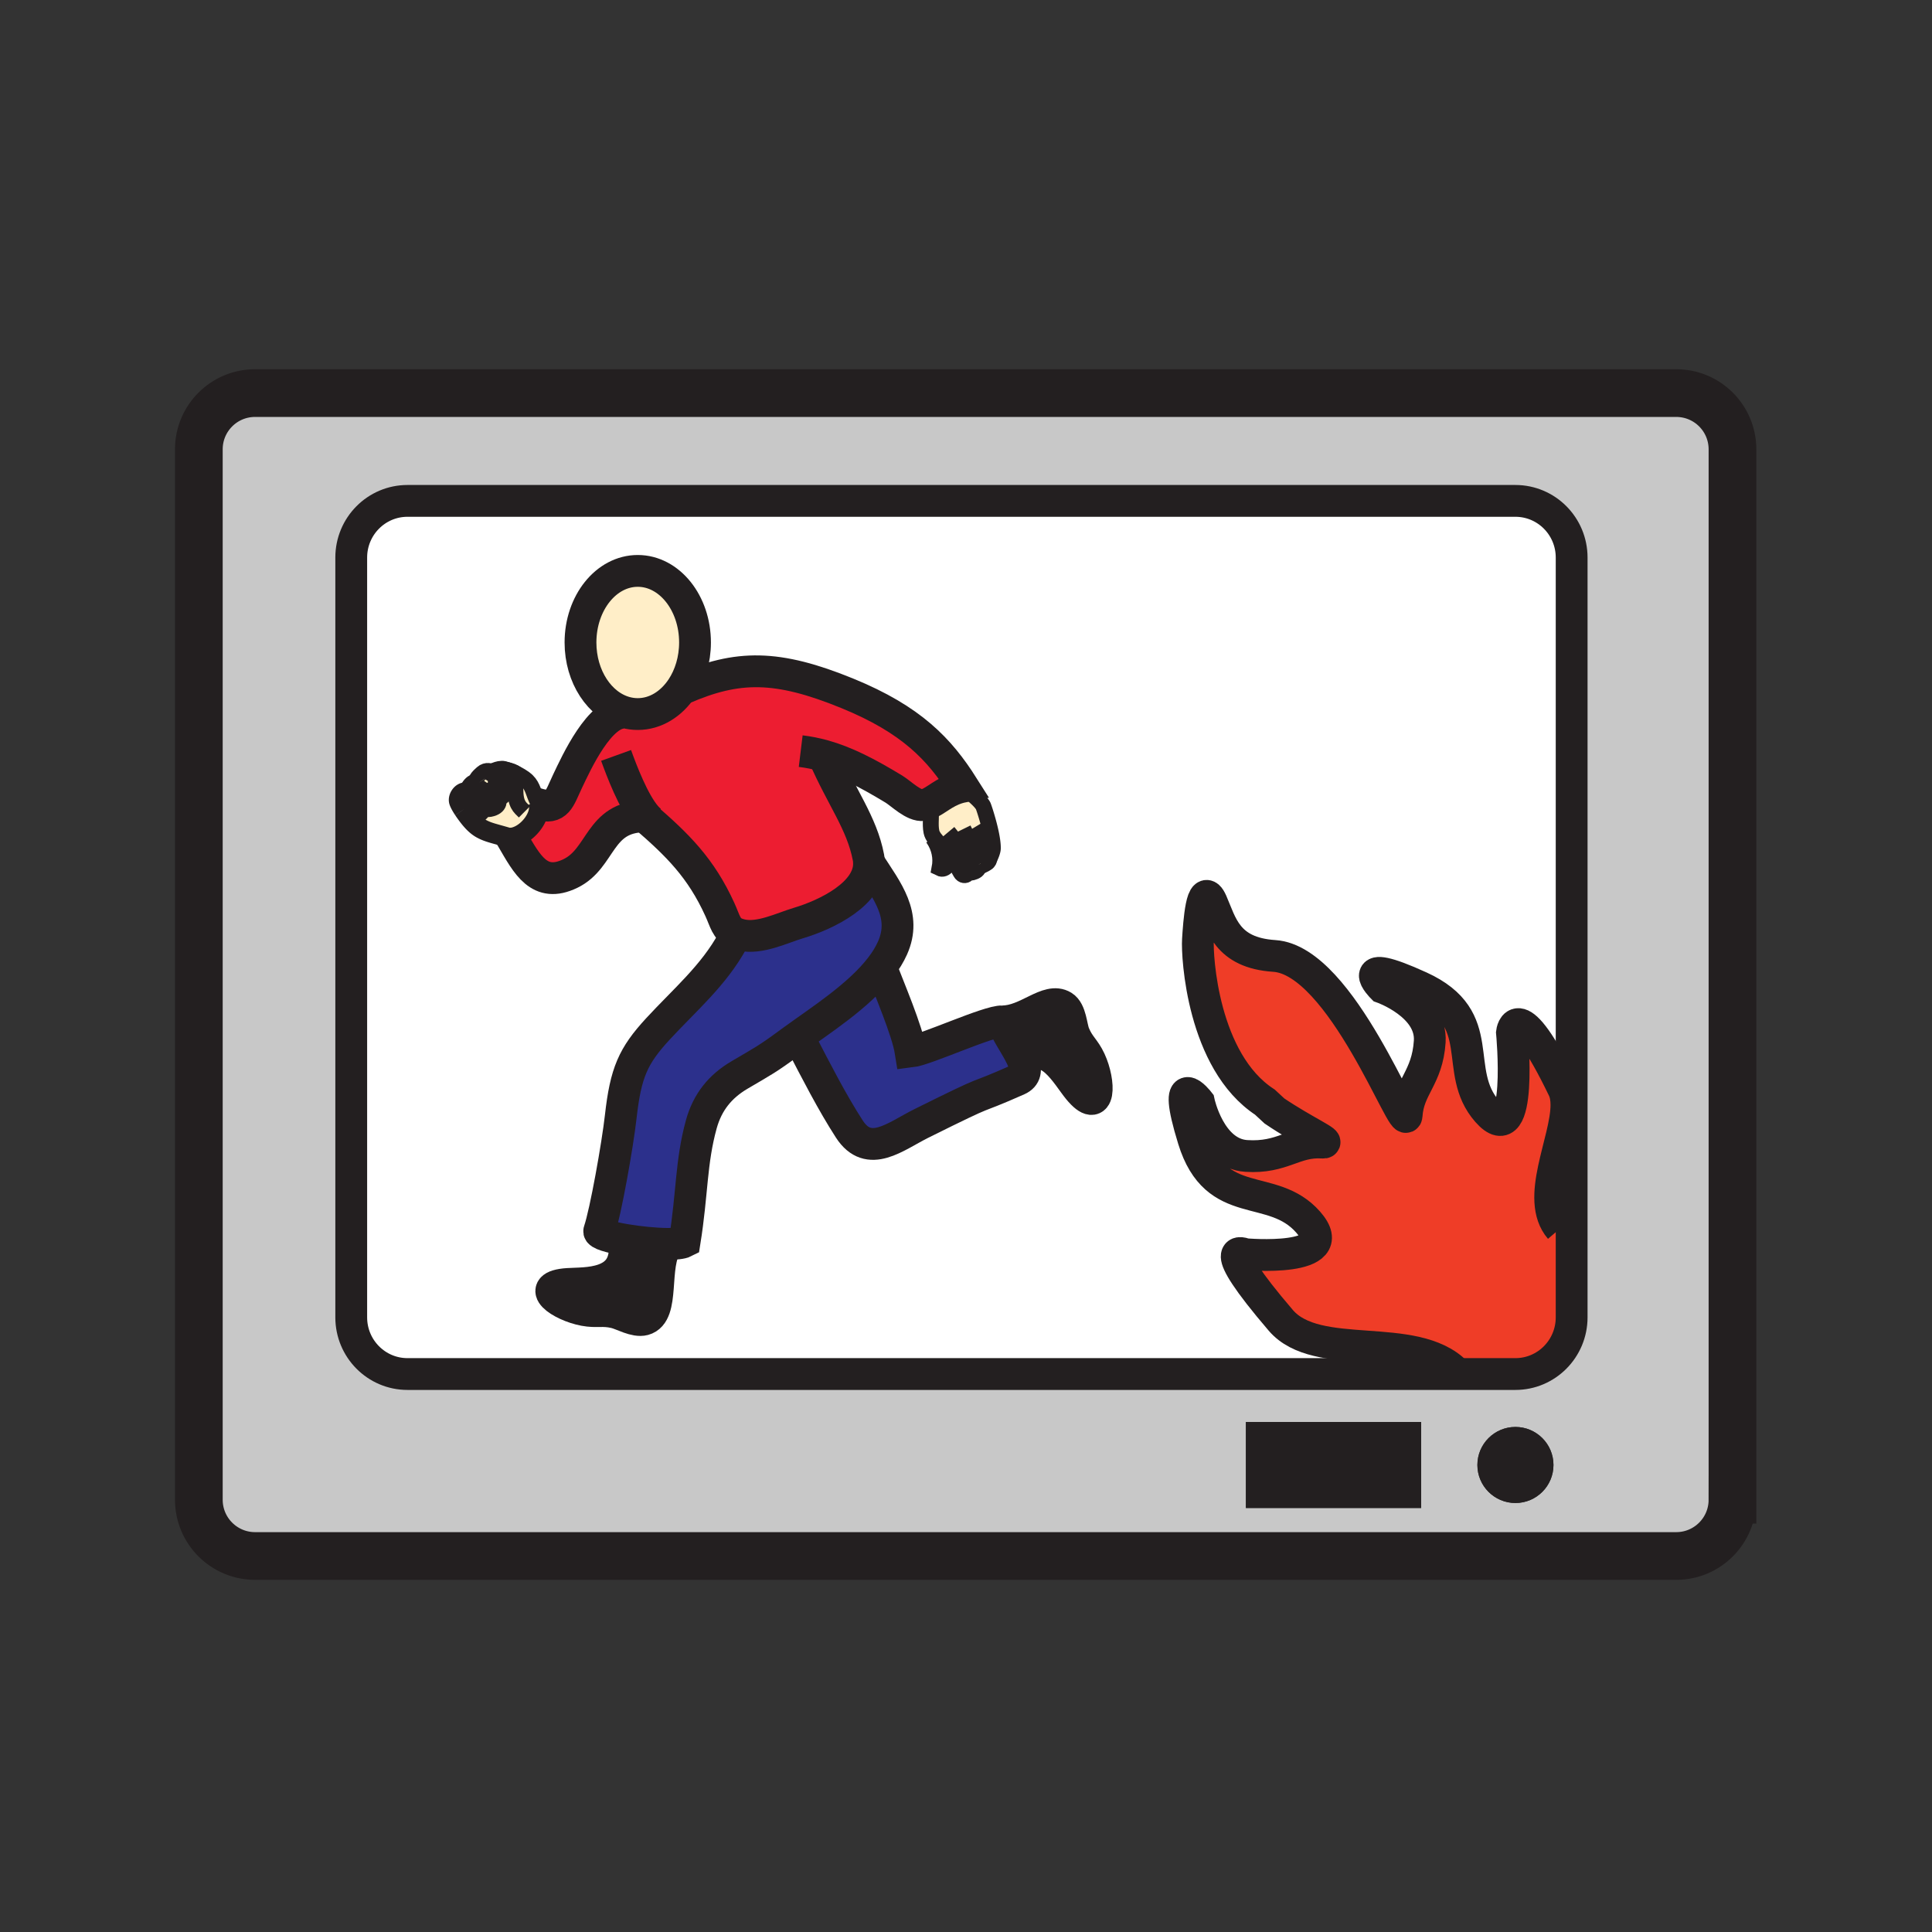 <svg xmlns="http://www.w3.org/2000/svg" width="850.394" height="850.394" viewBox="0 0 850.394 850.394" overflow="visible"><rect x="0" y="0" width="850.394" height="850.394" fill="#333333" stroke="none"/><path d="M691.78 245.42v240.94h-2.3c0-2.681-.4-5.091-1.381-7.12-20.54-42.57-22.6-24.79-22.6-24.79s5.02 52.85-10.85 34.78c-15.841-18.061 1.31-40.7-29.601-54.801-30.899-14.12-16.59.25-16.59.25s21.9 7.7 20.85 23.771c-1.029 16.069-9.359 20.01-10.17 32.51-.58 8.83-28.47-68.26-58.25-70.19-20.979-1.37-23.3-14.06-27.58-23.77-4.31-9.69-5.569 9.51-6.02 16.65-.47 7.14 2.03 53.541 29.47 71.47l4.21 3.899c13.261 8.961 25.55 14.2 21.15 13.9-12.49-.8-17.48 6.94-33.54 5.89-16.09-1.04-20.88-23.77-20.88-23.77s-12.41-16.03-2.4 16.43c9.98 32.471 34.65 18.391 50.51 36.471 15.851 18.05-27.81 14.1-27.81 14.1s-15-6.78 15.76 29.13c15.99 18.69 58.51 4.34 77.07 22.9v.729H179.36c-13.68 0-24.76-11.17-24.76-24.95V245.42c0-13.78 11.08-24.95 24.76-24.95h487.65c13.69 0 24.77 11.17 24.77 24.95zM221.8 338.49c-2.13-.6-6.77 1.56-5.67 2.04l-.02.03c-.34-.18-1.84-.87-3.24.38-1.31 1.18-2.97 2.6-2.28 3.65-.56-.24-1.74-.61-2.66.05-1.28.91-2.19 2.68-2.35 3.71l-.69.37c-1.87 0-3.4 2.49-2.86 4.07.32.99 1.18 2.41 1.96 3.6l.01.01c.36.54.7 1.04.98 1.42 1.9 2.63 4.17 5.52 7.15 7.08 3.14 1.66 5.46 1.94 13.29 4.3 6.61 11.32 11.95 21.89 25.64 15.29 13.88-6.71 12.4-24.97 32.61-25.17 14.62 12.63 24.86 22.71 33.19 41.02 2.38 5.21 2.77 8.53 6.81 10.35l-1.15 3.31c-8.36 15.38-21.38 26.35-32.96 38.93-10.94 11.891-14.15 19.17-16.34 38.641-1.39 12.399-6.66 42.069-9.46 50.26-.44 1.29 4.8 2.79 11.55 3.93l-.4 2.15c1.28 18.229-17.35 16.72-25.05 17.25-15.28 1.05-3.12 9.53 7.3 11.5 5.57 1.05 8-.26 13.61 1.08 3.29.79 8.8 4.13 12.67 3.09 9.43-2.54 3.52-24.03 10.17-33.13v-.19c3.58.03 6.43-.24 7.73-.91 3.45-21.58 2.76-35.09 7.35-51.729 2.72-9.84 8.36-16.71 16.77-21.67 10.58-6.23 12.29-6.97 22.3-14.37.46-.34.93-.68 1.4-1.021l3.51 1c6.43 12.4 13.64 26.511 21.17 38.141 8.6 13.28 20.26 3.25 31.74-2.47 34.21-17 19.71-9.141 42.439-19.211 3.54-1.569 3.7-4.47 2.41-7.989l.84-.32c9.851-9.95 18.511 6.46 23.421 12.41 9.739 11.82 9.569-3.01 5.109-12.63-2.38-5.15-4.859-6.351-7.03-11.7-1.26-3.14-1.439-10-4.85-12.1-6.72-4.141-15.8 6.63-26.68 6.63-6.141-.25-33.59 12.51-40.41 13.31-1.46-9.28-9.63-28.1-13.03-37.27 2.05-2.68 3.76-5.45 5.04-8.31 6.43-14.38-2.38-25.23-10.33-37.52-.02-.78-.1-1.59-.26-2.41-2.91-15.21-11.81-26.34-19.75-44.75 9.64 2.67 19.05 7.5 30.92 14.69 3.22 1.95 8.77 7.65 13.02 7.05 1.09-.16 2.13-.55 3.17-1.1.54 6.31-.35 9.21.38 12.89.19.96.7 1.9 1.4 2.85l-.45.33c2.54 3.77 3.5 8.27 2.62 12.8 2.64 1.32 4.59-2.38 5.07-4.88 3.05 4.09 3.98 6.99 4.91 7.64.97.69 2.28.23 2.53-.83l.199.07c.91.13 2.61-.19 3.7-1.04.84-.65.771-1.83.7-2.31.75.96 2.29-.08 3.64-.9.94-.58 1.16-1.41 1.181-2 .63-1.08 1.5-3.23 1.52-4.49.09-6.07-3.96-18.09-4.25-18.65-1.38-2.64-6.55-6.45-8.83-8.5-10.41-16.44-22.69-29.49-50.94-41.04-30.91-12.63-48.27-12.56-72.47-2.04l-.39-.27c3.61-5.45 5.79-12.46 5.79-20.1 0-17.4-11.29-31.5-25.2-31.5-13.92 0-25.21 14.1-25.21 31.5 0 15.08 8.48 27.69 19.8 30.78l-.05.19c-11.12-1.11-21.64 22.12-25.45 30.11-3.73 7.88-4.42 12.44-12.68 10.15a5.36 5.36 0 0 0-.3-1.11l-.12.04c-1.88-3.51-2.01-6.67-4.66-9.25-.34-.34-1.83-1.72-4.81-3.16-.82-.66-2.56-1.33-4.23-1.68-.01-.01-.02-.01-.03-.01-.379-.132-.769-.242-1.179-.362z" fill="#fff"/><path d="M387.8 425.61c-9.63 12.65-26.52 23.4-38.64 32.2-.47.341-.94.681-1.4 1.021-10.01 7.4-11.72 8.14-22.3 14.37-8.41 4.96-14.05 11.83-16.77 21.67-4.59 16.64-3.9 30.149-7.35 51.729-1.3.67-4.15.94-7.73.91-5.38-.05-12.41-.76-18.3-1.75-6.75-1.14-11.99-2.64-11.55-3.93 2.8-8.19 8.07-37.86 9.46-50.26 2.19-19.471 5.4-26.75 16.34-38.641 11.58-12.58 24.6-23.55 32.96-38.93l1.15-3.31c.75.34 1.63.62 2.66.86 8.13 1.84 17.85-3.09 25.07-5.25 12.61-3.75 31.46-13.01 31.11-26.52 7.95 12.29 16.76 23.14 10.33 37.52-1.28 2.861-2.99 5.631-5.04 8.311z" fill="#2c308c"/><path d="M441.24 449.57c1.89 5.569 7.229 12.35 9.189 17.71 1.29 3.52 1.13 6.42-2.41 7.989-22.729 10.07-8.229 2.211-42.439 19.211-11.48 5.72-23.14 15.75-31.74 2.47-7.53-11.63-14.74-25.74-21.17-38.141l-3.51-1c12.12-8.8 29.01-19.55 38.64-32.2 3.4 9.17 11.57 27.99 13.03 37.27 6.82-.799 34.27-13.559 40.41-13.309z" fill="#2c308c"/><path d="M293.61 547.51v.19c-6.65 9.1-.74 30.59-10.17 33.13-3.87 1.04-9.38-2.3-12.67-3.09-5.61-1.34-8.04-.03-13.61-1.08-10.42-1.97-22.58-10.45-7.3-11.5 7.7-.53 26.33.979 25.05-17.25l.4-2.15c5.89.99 12.92 1.7 18.3 1.75zM479.8 466.74c4.46 9.62 4.63 24.45-5.109 12.63-4.91-5.95-13.57-22.36-23.421-12.41l-.84.32c-1.96-5.36-7.3-12.141-9.189-17.71 10.88 0 19.96-10.771 26.68-6.63 3.41 2.1 3.59 8.96 4.85 12.1 2.169 5.35 4.649 6.55 7.029 11.7z" fill="#231f20"/><path d="M416.77 374.93c.7.81 1.31 1.58 1.86 2.32-.48 2.5-2.43 6.2-5.07 4.88.88-4.53-.08-9.03-2.62-12.8l.45-.33c1.38 1.86 3.51 3.76 5.38 5.93z" fill="#ffeec8" class="aac-skin-fill"/><path d="M429.97 383.09c-1.09.85-2.79 1.17-3.7 1.04l-.199-.07c-.25 1.06-1.561 1.52-2.53.83-.93-.65-1.86-3.55-4.91-7.64-.55-.74-1.16-1.51-1.86-2.32-1.87-2.17-4-4.07-5.38-5.93-.7-.95-1.21-1.89-1.4-2.85-.73-3.68.16-6.58-.38-12.89 3.7-1.91 7.49-5.65 14.32-7.02 2.28 2.05 7.45 5.86 8.83 8.5.29.56 4.34 12.58 4.25 18.65-.02 1.26-.89 3.41-1.52 4.49-.021.59-.24 1.42-1.181 2-1.35.82-2.89 1.86-3.64.9.07.48.14 1.66-.7 2.31zM221.36 345.24c.29.22.6.37.92.48.47.98.6 2.04.13 3.14-1.42 3.28-4.19 2.13-4.89 1.58-.01-.01-.02-.02-.03-.02-.17-.18-.35-.34-.54-.47-1.93-1.38-3.45-3.72-5.6-4.76-.37-.18-.61-.38-.75-.6h-.01c-.69-1.05.97-2.47 2.28-3.65 1.4-1.25 2.9-.56 3.24-.38l.02-.03c.74.33 2.09 1.05 3.37 2.04.37 1.09.98 2.01 1.86 2.67z" fill="#ffeec8" class="aac-skin-fill"/><path d="M216.95 354.79c-2.09.86-3.35.51-4.67-.49-1.09-.82-2.22-2.11-3.88-3.53-1.77-1.31-2.03-2.03-3.49-2.05h-.02l.69-.37c.16-1.03 1.07-2.8 2.35-3.71.92-.66 2.1-.29 2.66-.05h.01c.14.22.38.42.75.6 2.15 1.04 3.67 3.38 5.6 4.76.19.13.37.29.54.47.01 0 .02.01.03.02 1.27 1.26 1.95 3.32-.57 4.35z" fill="#ffeec8" class="aac-skin-fill"/><path d="M216.95 354.79c-2.09.86-3.35.51-4.67-.49-1.09-.82-2.22-2.11-3.88-3.53-1.77-1.31-2.03-2.03-3.49-2.05h-.02l.69-.37c.16-1.03 1.07-2.8 2.35-3.71.92-.66 2.1-.29 2.66-.05h.01c.14.22.38.42.75.6 2.15 1.04 3.67 3.38 5.6 4.76.19.13.37.29.54.47.01 0 .02.01.03.02 1.27 1.26 1.95 3.32-.57 4.35z" fill="#ffeec8" class="aac-skin-fill"/><path d="M221.36 345.24c.29.22.6.37.92.48.47.98.6 2.04.13 3.14-1.42 3.28-4.19 2.13-4.89 1.58-.01-.01-.02-.02-.03-.02-.17-.18-.35-.34-.54-.47-1.93-1.38-3.45-3.72-5.6-4.76-.37-.18-.61-.38-.75-.6h-.01c-.69-1.05.97-2.47 2.28-3.65 1.4-1.25 2.9-.56 3.24-.38l.02-.03c.74.33 2.09 1.05 3.37 2.04.37 1.09.98 2.01 1.86 2.67z" fill="#ffeec8" class="aac-skin-fill"/><path d="M222.41 348.86c.47-1.1.34-2.16-.13-3.14-.56-1.2-1.64-2.28-2.78-3.15-.33-.91-.48-1.95-.48-3.07 0-1.04 1.92-1.08 3.96-.65.01 0 .02 0 .03.01 1.65.53 3.06 1.11 4.23 1.68 2.98 1.44 4.47 2.82 4.81 3.16 2.65 2.58 2.78 5.74 4.66 9.25l.12-.04c.14.36.24.73.3 1.11 1.09 5.88-5.56 13.99-12 14.68.1.17.2.33.29.5-7.83-2.36-10.15-2.64-13.29-4.3-2.98-1.56-5.25-4.45-7.15-7.08a39.4 39.4 0 0 1-.98-1.42c1.07 1.06 4.66 3.54 6.99 2.07 1.47-.92 2.01-2.5 1.29-4.17 1.32 1 2.58 1.35 4.67.49 2.52-1.03 1.84-3.09.57-4.35.7.55 3.47 1.7 4.89-1.58zM305.92 282.79c0 7.64-2.18 14.65-5.79 20.1-4.63 6.97-11.61 11.41-19.41 11.41-1.86 0-3.67-.25-5.41-.73-11.32-3.09-19.8-15.7-19.8-30.78 0-17.4 11.29-31.5 25.21-31.5 13.91 0 25.2 14.1 25.2 31.5z" fill="#ffeec8" class="aac-skin-fill"/><path d="M762.57 197.78v462.35c0 13.67-11.08 24.76-24.761 24.76H112.27c-13.67 0-24.75-11.09-24.75-24.76V197.78c0-13.68 11.08-24.76 24.75-24.76h625.54c13.68 0 24.76 11.08 24.76 24.76zm-70.79 382.07V245.42c0-13.78-11.08-24.95-24.771-24.95H179.36c-13.68 0-24.76 11.17-24.76 24.95v334.43c0 13.78 11.08 24.95 24.76 24.95H667.01c13.69 0 24.77-11.17 24.77-24.95zm-8 64.98c0-9.24-7.5-16.74-16.75-16.74-9.24 0-16.74 7.5-16.74 16.74s7.5 16.74 16.74 16.74c9.25 0 16.75-7.5 16.75-16.74zm-58.24 18.92v-37.84h-77.15v37.84h77.15z" fill="#c8c8c8"/><path d="M691.78 540.74v39.109c0 13.78-11.08 24.95-24.771 24.95h-26.18v-.729c-18.561-18.561-61.08-4.21-77.07-22.9C533 545.26 548 552.04 548 552.04s43.66 3.95 27.81-14.1c-15.859-18.08-40.529-4-50.51-36.471-10.01-32.46 2.4-16.43 2.4-16.43s4.79 22.729 20.88 23.77c16.06 1.051 21.05-6.689 33.54-5.89 4.399.3-7.89-4.939-21.15-13.9l-4.21-3.899c-27.439-17.93-29.939-64.33-29.47-71.47.45-7.14 1.71-26.34 6.02-16.65 4.28 9.71 6.601 22.4 27.58 23.77 29.78 1.93 57.67 79.02 58.25 70.19.811-12.5 9.141-16.44 10.17-32.51 1.051-16.07-20.85-23.771-20.85-23.771s-14.31-14.37 16.59-.25c30.91 14.101 13.76 36.74 29.601 54.801 15.869 18.069 10.85-34.78 10.85-34.78s2.06-17.78 22.6 24.79c.98 2.029 1.381 4.439 1.381 7.12 0 15.899-14.011 41.3-2.801 54.38h5.099z" fill="#ef3d27"/><path d="M409.61 353.26c-1.04.55-2.08.94-3.17 1.1-4.25.6-9.8-5.1-13.02-7.05-11.87-7.19-21.28-12.02-30.92-14.69 7.94 18.41 16.84 29.54 19.75 44.75.16.82.24 1.63.26 2.41.35 13.51-18.5 22.77-31.11 26.52-7.22 2.16-16.94 7.09-25.07 5.25-1.03-.24-1.91-.52-2.66-.86-4.04-1.82-4.43-5.14-6.81-10.35-8.33-18.31-18.57-28.39-33.19-41.02-20.21.2-18.73 18.46-32.61 25.17-13.69 6.6-19.03-3.97-25.64-15.29-.09-.17-.19-.33-.29-.5 6.44-.69 13.09-8.8 12-14.68 8.26 2.29 8.95-2.27 12.68-10.15 3.81-7.99 14.33-31.22 25.45-30.11l.05-.19c1.74.48 3.55.73 5.41.73 7.8 0 14.78-4.44 19.41-11.41l.39.27c24.2-10.52 41.56-10.59 72.47 2.04 28.25 11.55 40.53 24.6 50.94 41.04-6.83 1.37-10.62 5.11-14.32 7.02z" fill="#ed1d31"/><path d="M667.03 628.09c9.25 0 16.75 7.5 16.75 16.74s-7.5 16.74-16.75 16.74c-9.24 0-16.74-7.5-16.74-16.74s7.5-16.74 16.74-16.74zM548.39 625.91h77.15v37.84h-77.15z" fill="#231f20"/><g fill="none" stroke="#231f20"><path d="M762.57 660.13c0 13.67-11.08 24.76-24.761 24.76H112.27c-13.67 0-24.75-11.09-24.75-24.76V197.78c0-13.68 11.08-24.76 24.75-24.76h625.54c13.681 0 24.761 11.08 24.761 24.76v462.35z" stroke-width="21"/><path d="M691.78 540.74v39.109c0 13.78-11.08 24.95-24.771 24.95H179.36c-13.68 0-24.76-11.17-24.76-24.95V245.42c0-13.78 11.08-24.95 24.76-24.95h487.65c13.69 0 24.771 11.17 24.771 24.95v295.32z" stroke-width="14"/><path d="M275.31 313.57c-11.32-3.09-19.8-15.7-19.8-30.78 0-17.4 11.29-31.5 25.21-31.5 13.91 0 25.2 14.1 25.2 31.5 0 7.64-2.18 14.65-5.79 20.1-4.63 6.97-11.61 11.41-19.41 11.41-1.86 0-3.67-.25-5.41-.73zM275.26 313.76c-11.12-1.11-21.64 22.12-25.45 30.11-3.73 7.88-4.42 12.44-12.68 10.15-.47-.12-.96-.28-1.48-.45M224.54 367.7c.2.33.4.67.59 1 .1.17.2.33.29.5 6.61 11.32 11.95 21.89 25.64 15.29 13.88-6.71 12.4-24.97 32.61-25.17h.65" stroke-width="14"/><path d="M281.37 357.35c.78.67 1.55 1.33 2.3 1.97 14.62 12.63 24.86 22.71 33.19 41.02 2.38 5.21 2.77 8.53 6.81 10.35.75.34 1.63.62 2.66.86 8.13 1.84 17.85-3.09 25.07-5.25 12.61-3.75 31.46-13.01 31.11-26.52-.02-.78-.1-1.59-.26-2.41-2.91-15.21-11.81-26.34-19.75-44.75-.02-.04-.03-.07-.05-.11" stroke-width="14"/><path d="M300.52 303.16c24.2-10.52 41.56-10.59 72.47 2.04 28.25 11.55 40.53 24.6 50.94 41.04-6.83 1.37-10.62 5.11-14.32 7.02-1.04.55-2.08.94-3.17 1.1-4.25.6-9.8-5.1-13.02-7.05-11.87-7.19-21.28-12.02-30.92-14.69-3.29-.92-6.61-1.58-10.06-2M322.52 414c-8.36 15.38-21.38 26.35-32.96 38.93-10.94 11.891-14.15 19.17-16.34 38.641-1.39 12.399-6.66 42.069-9.46 50.26-.44 1.29 4.8 2.79 11.55 3.93 5.89.99 12.92 1.7 18.3 1.75 3.58.03 6.43-.24 7.73-.91 3.45-21.58 2.76-35.09 7.35-51.729 2.72-9.84 8.36-16.71 16.77-21.67 10.58-6.23 12.29-6.97 22.3-14.37.46-.34.93-.68 1.4-1.021 12.12-8.8 29.01-19.55 38.64-32.2 2.05-2.68 3.76-5.45 5.04-8.31 6.43-14.38-2.38-25.23-10.33-37.52-.01 0-.01-.01-.01-.01" stroke-width="14"/><path d="M352.67 458.81c6.43 12.4 13.64 26.511 21.17 38.141 8.6 13.28 20.26 3.25 31.74-2.47 34.21-17 19.71-9.141 42.439-19.211 3.54-1.569 3.7-4.47 2.41-7.989-1.96-5.36-7.3-12.141-9.189-17.71-6.141-.25-33.59 12.51-40.41 13.31-1.46-9.28-9.63-28.1-13.03-37.27-.03-.07-.05-.14-.08-.21M441.24 449.57c10.88 0 19.96-10.771 26.68-6.63 3.41 2.1 3.59 8.96 4.85 12.1 2.171 5.35 4.65 6.55 7.03 11.7 4.46 9.62 4.63 24.45-5.109 12.63-4.91-5.95-13.57-22.36-23.421-12.41M293.61 547.7c-6.65 9.1-.74 30.59-10.17 33.13-3.87 1.04-9.38-2.3-12.67-3.09-5.61-1.34-8.04-.03-13.61-1.08-10.42-1.97-22.58-10.45-7.3-11.5 7.7-.53 26.33.979 25.05-17.25M271.18 332.51c2.39 6.62 7.6 20.4 13.12 26.81.92 1.07 1.84 1.93 2.76 2.52" stroke-width="14"/><path d="M222.98 338.85c-.38-.13-.77-.24-1.18-.36-2.13-.6-6.77 1.56-5.67 2.04.74.33 2.09 1.05 3.37 2.04 1.14.87 2.22 1.95 2.78 3.15.47.98.6 2.04.13 3.14-1.42 3.28-4.19 2.13-4.89 1.58M236.71 352.95c-1.88-3.51-2.01-6.67-4.66-9.25-.34-.34-1.83-1.72-4.81-3.16-1.17-.57-2.58-1.15-4.23-1.68" stroke-width="7"/><path d="M210.6 344.59c.14.22.38.42.75.6 2.15 1.04 3.67 3.38 5.6 4.76.19.13.37.29.54.47.01 0 .02.01.03.02 1.27 1.26 1.95 3.32-.57 4.35-2.09.86-3.35.51-4.67-.49-1.09-.82-2.22-2.11-3.88-3.53M216.18 340.6s-.02-.02-.07-.04c-.34-.18-1.84-.87-3.24.38-1.31 1.18-2.97 2.6-2.28 3.65" stroke-width="8.735"/><path d="M210.91 344.74s-.12-.07-.31-.15h-.01c-.56-.24-1.74-.61-2.66.05-1.28.91-2.19 2.68-2.35 3.71" stroke-width="7"/><path d="M203.99 356.39c-.78-1.19-1.64-2.61-1.96-3.6-.54-1.58.99-4.07 2.86-4.07h.02c1.46.02 1.72.74 3.49 2.05.59.44 1.35.95 2.38 1.52M229.83 370.57c-1.64-.52-3.1-.98-4.41-1.37-7.83-2.36-10.15-2.64-13.29-4.3-2.98-1.56-5.25-4.45-7.15-7.08a39.4 39.4 0 0 1-.98-1.42" stroke-width="8.735"/><path d="M210.17 351.74c1.06.83 1.74 1.71 2.11 2.56.72 1.67.18 3.25-1.29 4.17-2.33 1.47-5.92-1.01-6.99-2.07l-.01-.01" stroke-width="7"/><path d="M423.93 346.24c2.28 2.05 7.45 5.86 8.83 8.5.29.56 4.34 12.58 4.25 18.65-.02 1.26-.89 3.41-1.52 4.49-.37.59-.65.87-.7.5-.15-1.16.16-1.45-1.39-7.63-.46-1.87-3.591-7.1-3.591-7.1M430.67 380.77a1.95 1.95 0 0 1-.3-.69c-.58-2.31-.61-3.74-2.83-8.12-1.38-2.74-3.51-7.08-3.51-7.08" stroke-width="7" stroke-miterlimit="10"/><path d="M435.43 377.18s.08.29.061.7c-.021.59-.24 1.42-1.181 2-1.35.82-2.89 1.86-3.64.9" stroke-width="7" stroke-miterlimit="10"/><path d="M430.63 380.56s.021.08.04.21v.01c.07.48.14 1.66-.7 2.31-1.09.85-2.79 1.17-3.7 1.04M409.5 352.09c.04.4.08.79.11 1.17.54 6.31-.35 9.21.38 12.89.19.96.7 1.9 1.4 2.85 1.38 1.86 3.51 3.76 5.38 5.93.7.81 1.31 1.58 1.86 2.32 3.05 4.09 3.98 6.99 4.91 7.64.97.69 2.28.23 2.53-.83.06-.24.06-.52-.021-.82-.45-1.86.061-2.16-2.74-7.55-.88-1.71-1.51-4.15-5.93-9.43" stroke-width="7" stroke-miterlimit="10"/><path d="M224.33 368.76c.27 0 .53-.02.8-.06 6.44-.69 13.09-8.8 12-14.68a5.36 5.36 0 0 0-.3-1.11c-.08-.2-.17-.4-.27-.6" stroke-width="8.735" stroke-miterlimit="10"/><path d="M410.54 368.76c.14.19.27.38.4.57 2.54 3.77 3.5 8.27 2.62 12.8 2.64 1.32 4.59-2.38 5.07-4.88.02-.12.04-.23.06-.34M227.27 340.56c-.01-.01-.02-.01-.03-.02-.82-.66-2.56-1.33-4.23-1.68-.01-.01-.02-.01-.03-.01-2.04-.43-3.96-.39-3.96.65 0 1.12.15 2.16.48 3.07.37 1.09.98 2.01 1.86 2.67.29.22.6.37.92.48 2.1.73 4.56-.44 4.56 1.53 0 6.85 1.94 8.04 4.01 10.1" stroke-width="7"/><path d="M640.83 604.07c-18.561-18.561-61.08-4.21-77.07-22.9C533 545.26 548 552.04 548 552.04s43.66 3.95 27.81-14.1c-15.859-18.08-40.529-4-50.51-36.471-10.01-32.46 2.4-16.43 2.4-16.43s4.79 22.729 20.88 23.77c16.06 1.051 21.05-6.689 33.54-5.89 4.399.3-7.89-4.939-21.15-13.9l-4.21-3.899c-27.439-17.93-29.939-64.33-29.47-71.47.45-7.14 1.71-26.34 6.02-16.65 4.28 9.71 6.601 22.4 27.58 23.77 29.78 1.93 57.67 79.02 58.25 70.19.811-12.5 9.141-16.44 10.17-32.51 1.051-16.07-20.85-23.771-20.85-23.771s-14.31-14.37 16.59-.25c30.91 14.101 13.76 36.74 29.601 54.801 15.869 18.069 10.85-34.78 10.85-34.78s2.06-17.78 22.6 24.79c.98 2.029 1.381 4.439 1.381 7.12 0 15.899-14.011 41.3-2.801 54.38" stroke-width="14"/></g><path fill="none" d="M0 0h850.394v850.394H0z"/></svg>